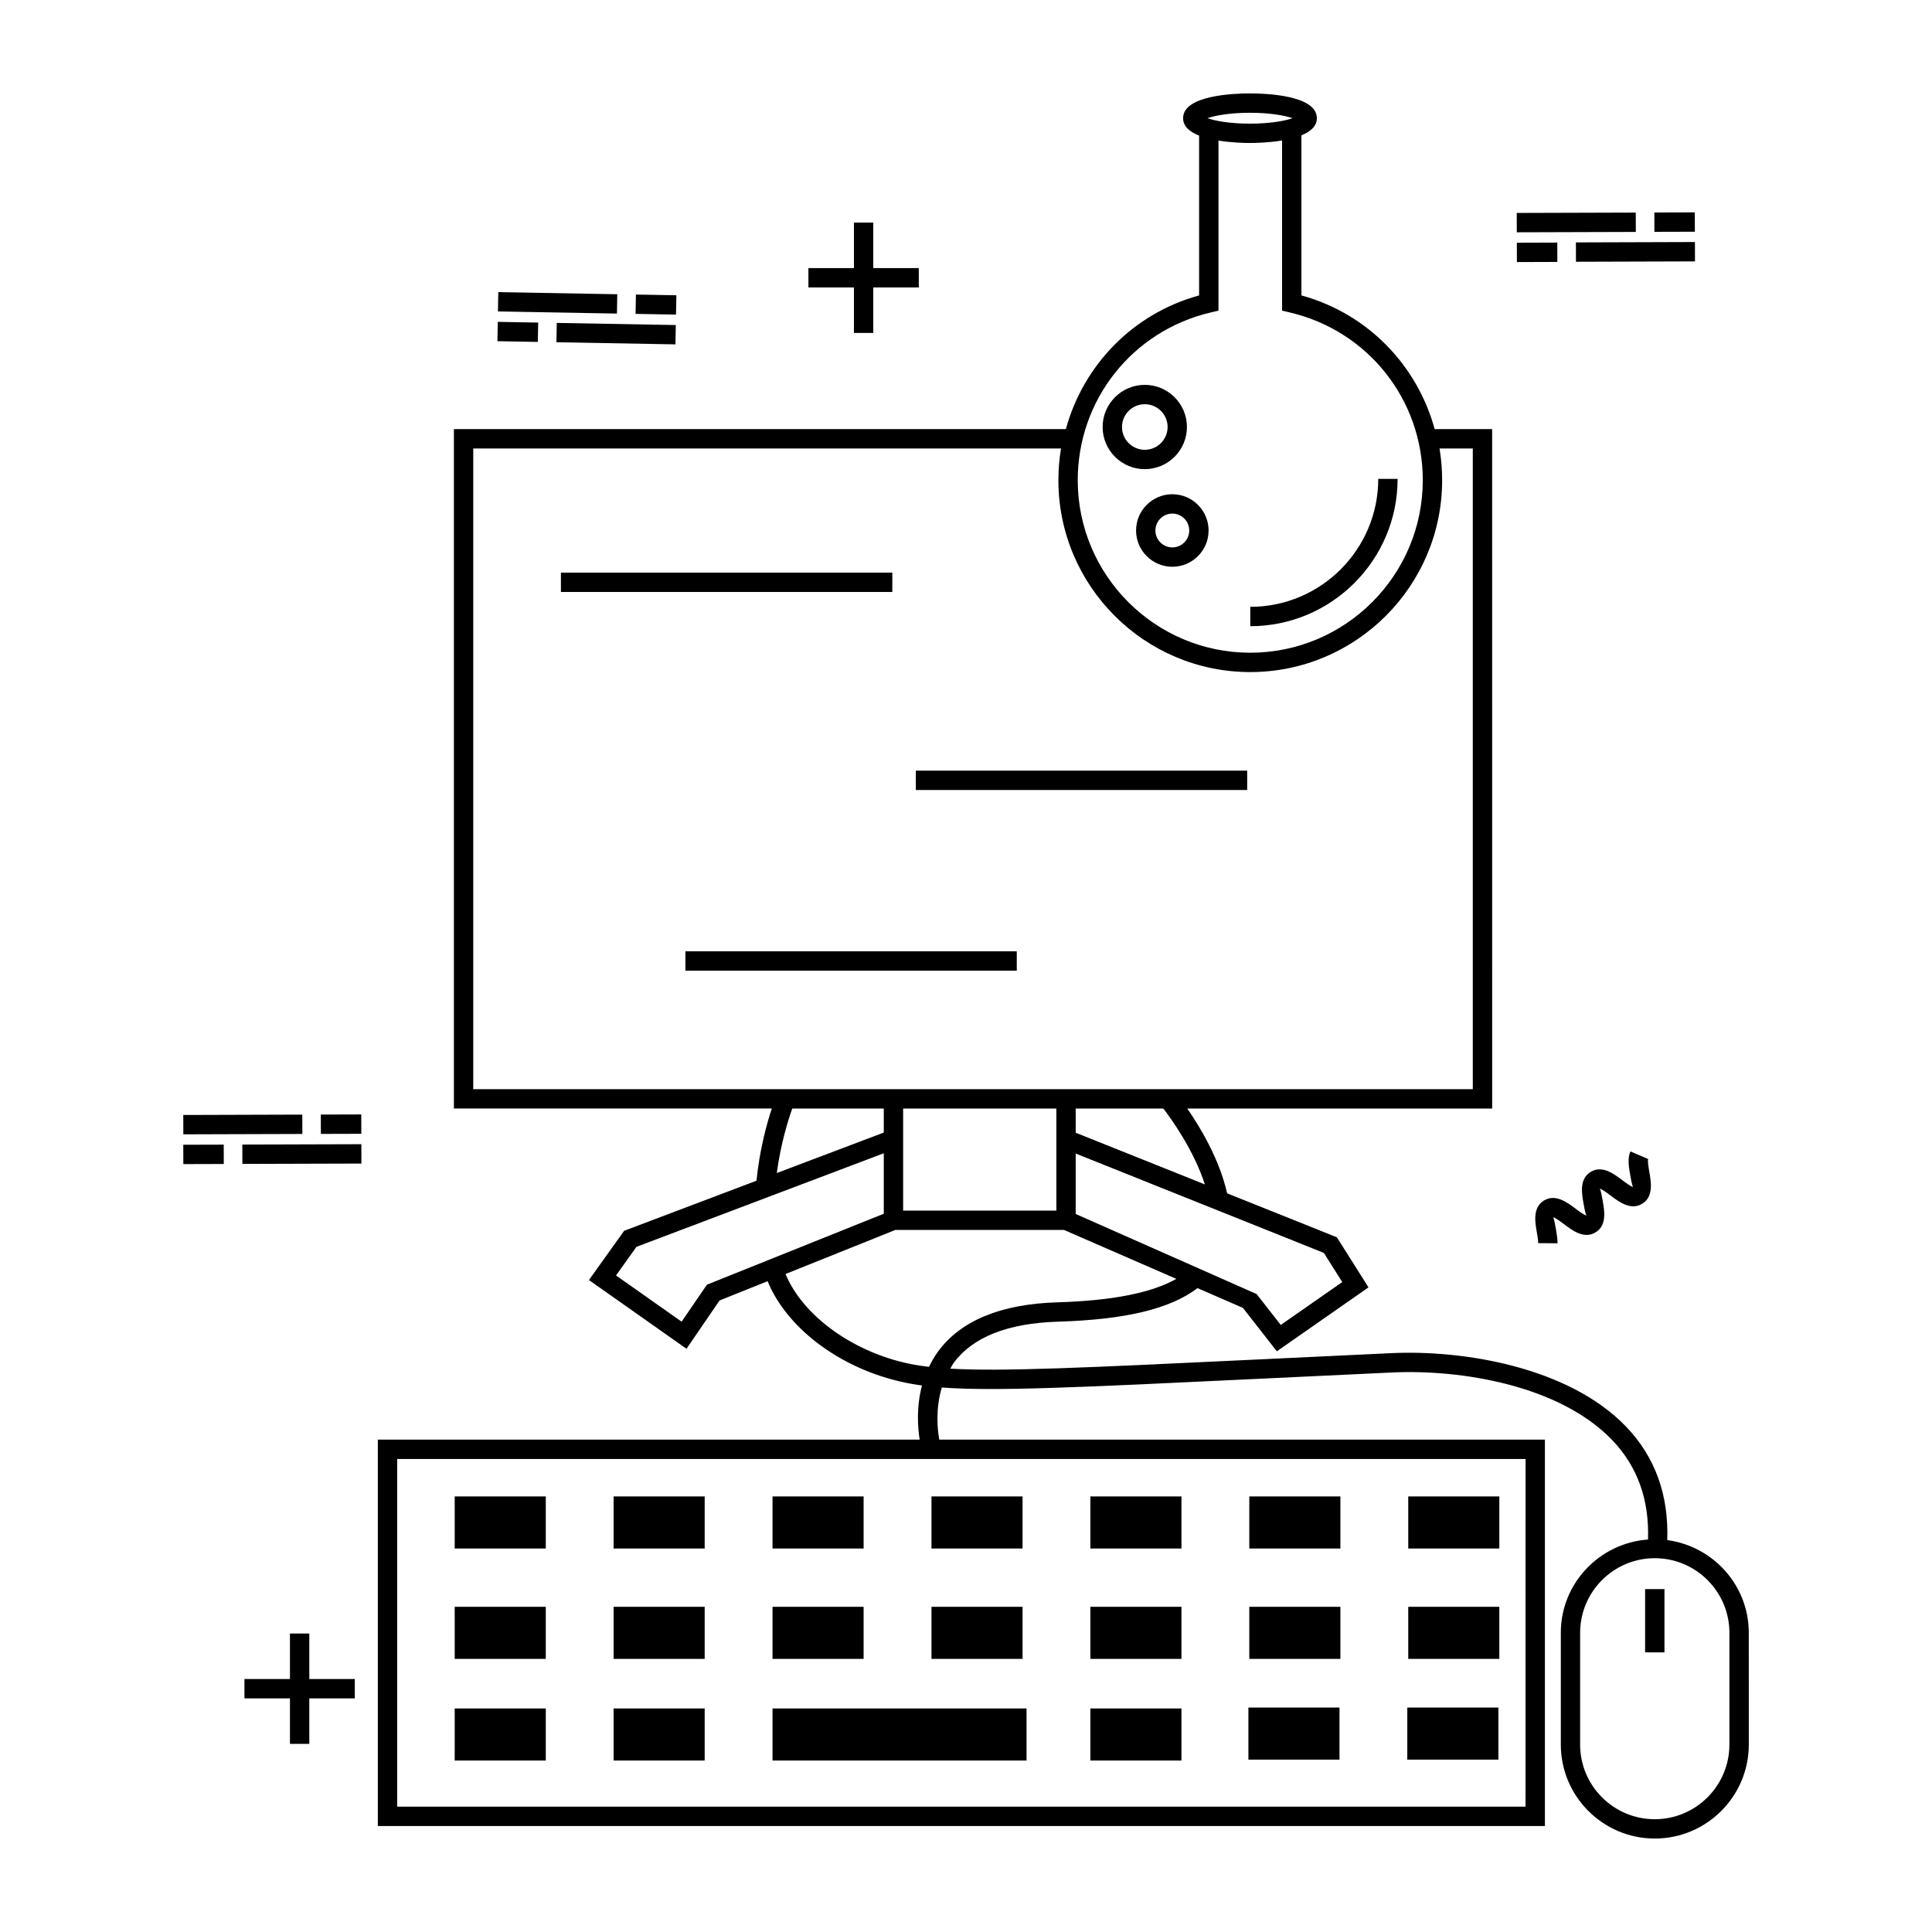<?xml version="1.0" encoding="UTF-8"?>
<!-- Uploaded to: ICON Repo, www.iconrepo.com, Generator: ICON Repo Mixer Tools -->
<svg fill="#000000" width="800px" height="800px" version="1.1" viewBox="144 144 512 512" xmlns="http://www.w3.org/2000/svg">
 <g>
  <path d="m225.97 576.9h-5.129v12.059h-12.059v5.129h12.059v12.055h5.129v-12.055h12.055v-5.129h-12.055z"/>
  <path d="m370.3 232.23h5.129v-12.055h12.059v-5.129h-12.059v-12.059h-5.129v12.059h-12.062v5.129h12.062z"/>
  <path d="m545.95 200.43 31.543-0.094 0.016 5.129-31.543 0.094z"/>
  <path d="m582.42 200.31 10.719-0.031 0.016 5.129-10.719 0.031z"/>
  <path d="m561.63 208.24 31.543-0.098 0.016 5.129-31.543 0.098z"/>
  <path d="m545.98 208.32 10.719-0.035 0.016 5.129-10.719 0.035z"/>
  <path d="m192.57 439.48 31.543-0.098 0.016 5.129-31.543 0.098z"/>
  <path d="m229.02 439.37 10.719-0.031 0.016 5.129-10.719 0.031z"/>
  <path d="m208.22 447.32 31.543-0.094 0.016 5.129-31.543 0.094z"/>
  <path d="m192.57 447.37 10.719-0.031 0.016 5.129-10.719 0.031z"/>
  <path d="m275.96 226.54 0.09-5.121 31.535 0.559-0.09 5.121z"/>
  <path d="m312.43 227.18 0.094-5.121 10.719 0.191-0.094 5.121z"/>
  <path d="m291.46 234.7 0.09-5.121 31.543 0.559-0.09 5.121z"/>
  <path d="m275.82 234.42 0.094-5.121 10.711 0.191-0.094 5.121z"/>
  <path d="m579.2 463c3.043-1.855 2.371-5.668 1.887-8.449-0.191-1.082-0.508-2.887-0.301-3.398l-4.715-2.012c-0.809 1.895-0.418 4.133-0.039 6.297 0.191 1.082 0.508 2.887 0.77 3.113-0.555-0.043-2.016-1.152-2.894-1.809-2.25-1.699-5.344-4.023-8.379-2.164-3.027 1.855-2.356 5.664-1.863 8.445 0.191 1.078 0.516 2.883 0.785 3.102-0.555-0.043-2.023-1.152-2.902-1.809-2.258-1.699-5.352-4.012-8.379-2.164-3.035 1.863-2.371 5.676-1.887 8.461 0.168 0.988 0.363 1.98 0.355 2.832l5.129 0.039c0.008-1.133-0.207-2.445-0.43-3.754-0.191-1.086-0.508-2.898-0.762-3.125 0.547 0.043 2.019 1.148 2.894 1.805 2.258 1.699 5.352 4.039 8.387 2.164 3.027-1.855 2.356-5.664 1.863-8.445-0.191-1.078-0.516-2.883-0.785-3.102 0.547 0.047 2.019 1.152 2.894 1.809 2.25 1.695 5.359 4.023 8.371 2.164z"/>
  <path d="m264.5 540.57h24.137v13.801h-24.137z"/>
  <path d="m306.61 540.57h24.137v13.801h-24.137z"/>
  <path d="m348.73 540.57h24.137v13.801h-24.137z"/>
  <path d="m390.85 540.57h24.137v13.801h-24.137z"/>
  <path d="m432.96 540.57h24.137v13.801h-24.137z"/>
  <path d="m475.08 540.57h24.137v13.801h-24.137z"/>
  <path d="m517.2 540.57h24.137v13.801h-24.137z"/>
  <path d="m264.5 569.82h24.137v13.801h-24.137z"/>
  <path d="m306.61 569.82h24.137v13.801h-24.137z"/>
  <path d="m348.73 569.82h24.137v13.801h-24.137z"/>
  <path d="m390.85 569.82h24.137v13.801h-24.137z"/>
  <path d="m432.96 569.82h24.137v13.801h-24.137z"/>
  <path d="m475.08 569.82h24.137v13.801h-24.137z"/>
  <path d="m517.2 569.82h24.137v13.801h-24.137z"/>
  <path d="m264.5 596.76h24.137v13.801h-24.137z"/>
  <path d="m306.61 596.76h24.137v13.801h-24.137z"/>
  <path d="m348.73 596.76h67.312v13.801h-67.312z"/>
  <path d="m432.96 596.76h24.137v13.801h-24.137z"/>
  <path d="m474.84 596.52h24.137v13.801h-24.137z"/>
  <path d="m516.95 596.52h24.137v13.801h-24.137z"/>
  <path d="m585.84 552.14c0.414-11.852-3.152-22.02-10.957-30.113-15.203-15.766-43.086-20.332-62.141-19.43l-36.543 1.73c-44.234 2.117-66.551 3.176-80.355 2.383 0.297-0.488 0.512-1 0.859-1.477 5.027-6.883 14.34-10.574 27.68-10.977 17.953-0.543 29.746-3.402 36.969-8.891l12.035 5.242 8.988 11.504 24.289-16.945-8.379-13.273-29.082-11.645c-2.055-9.094-7.18-17.602-10.566-22.469h80.805l-0.008-180.06h-15.227c-4.664-16.969-17.75-30.598-35.316-35.43v-42.422c2.363-0.977 4.09-2.398 4.09-4.547 0-6.098-13.562-6.57-17.719-6.57-4.16 0-17.727 0.473-17.727 6.57 0 2.199 1.793 3.644 4.242 4.621v42.348c-17.562 4.828-30.652 18.461-35.316 35.43h-162.17v180.05h84.25c-1.312 3.945-3.234 10.863-4.062 19.133l-35.074 13.273-9.328 13.047 25.852 18.215 8.77-12.801 12.723-5.106c5.34 13.031 20.461 24.031 38.066 27.191 0.91 0.164 1.863 0.309 2.852 0.441-1.516 5.699-1.133 11.059-0.621 14.352l-143.59 0.004v102.39h309.29v-102.39h-160.5c-0.492-2.742-1.02-8.195 0.68-13.816 14.055 1.043 36.52-0.031 82.859-2.254l36.527-1.73c18.137-0.84 44.211 3.336 58.219 17.867 6.801 7.055 9.906 15.973 9.539 26.402-12.879 0.941-23.109 11.609-23.109 24.723v29.613c0 13.734 11.176 24.91 24.906 24.91 13.738 0 24.914-11.176 24.914-24.91l-0.004-29.613c-0.004-12.598-9.441-22.93-21.605-24.57zm-37.559 70.641h-299.02v-92.133h299.03zm-48.57-139.02-16.297 11.363-6.398-8.188-47.945-21.215v-16.02l65.762 26.328zm-116.37-45.984h40.602v27.051h-40.602zm79.961 20.109-34.23-13.703v-6.406h23.223c2.023 2.629 8.02 10.895 11.008 20.109zm11.961-284c5.383 0 9.234 0.734 11.273 1.441-2.039 0.703-5.891 1.441-11.273 1.441s-9.242-0.734-11.281-1.441c2.039-0.707 5.898-1.441 11.281-1.441zm-10.336 52.902 1.98-0.461v-45.066c3.312 0.527 6.637 0.633 8.355 0.633 1.746 0 5.141-0.113 8.5-0.66v45.09l1.98 0.461c20.793 4.852 35.309 23.141 35.309 44.477 0 25.207-20.508 45.715-45.723 45.715-25.207 0-45.715-20.508-45.715-45.715 0.004-21.336 14.52-39.625 35.312-44.473zm-195.51 36.066h155.76c-0.453 2.742-0.691 5.551-0.691 8.41 0 28.031 22.809 50.844 50.844 50.844 28.039 0 50.852-22.809 50.852-50.844 0-2.859-0.238-5.668-0.691-8.41h8.816v169.79l-105.24 0.004h-159.65zm84.539 174.92h24.254v6.367l-28.355 10.73c1.059-7.906 3.098-14.293 4.102-17.098zm-22.613 46.684-6.707 9.797-17.383-12.246 5.414-7.586 65.543-24.797v16.027zm55.055 21.223c-15.688-2.816-29.559-12.746-34.223-24.055l29.098-11.676h44.707l29.762 12.965c-6.559 3.711-16.902 5.769-31.516 6.215-15.004 0.453-25.66 4.852-31.66 13.078-0.953 1.309-1.707 2.66-2.363 4.019-1.336-0.16-2.621-0.332-3.805-0.547zm215.91 100.65c0 10.91-8.871 19.781-19.785 19.781-10.906 0-19.777-8.871-19.777-19.781l0.004-29.617c0-10.906 8.871-19.777 19.777-19.777 10.914 0 19.785 8.871 19.785 19.777z"/>
  <path d="m579.97 565.13h5.129v16.766h-5.129z"/>
  <path d="m514.38 270.91h-5.129c0 18.699-15.219 33.91-33.914 33.91v5.129c21.523 0 39.043-17.516 39.043-39.039z"/>
  <path d="m458.55 257.16c0-6.156-5.012-11.168-11.176-11.168-6.152 0-11.168 5.008-11.168 11.168 0 6.156 5.012 11.172 11.168 11.172 6.16-0.004 11.176-5.016 11.176-11.172zm-17.211 0c0-3.332 2.711-6.039 6.039-6.039 3.336 0 6.047 2.707 6.047 6.039 0 3.332-2.711 6.043-6.047 6.043-3.332-0.004-6.039-2.715-6.039-6.043z"/>
  <path d="m445.07 284.59c0 5.297 4.312 9.609 9.609 9.609 5.297 0 9.609-4.312 9.609-9.609 0-5.301-4.312-9.613-9.609-9.613-5.297 0-9.609 4.312-9.609 9.613zm14.09 0c0 2.473-2.012 4.481-4.481 4.481-2.473 0-4.481-2.012-4.481-4.481 0-2.477 2.012-4.484 4.481-4.484 2.473 0 4.481 2.008 4.481 4.484z"/>
  <path d="m386.7 348.23h87.816v5.129h-87.816z"/>
  <path d="m325.64 396.11h87.816v5.129h-87.816z"/>
  <path d="m292.65 295.75h87.824v5.129h-87.824z"/>
 </g>
</svg>